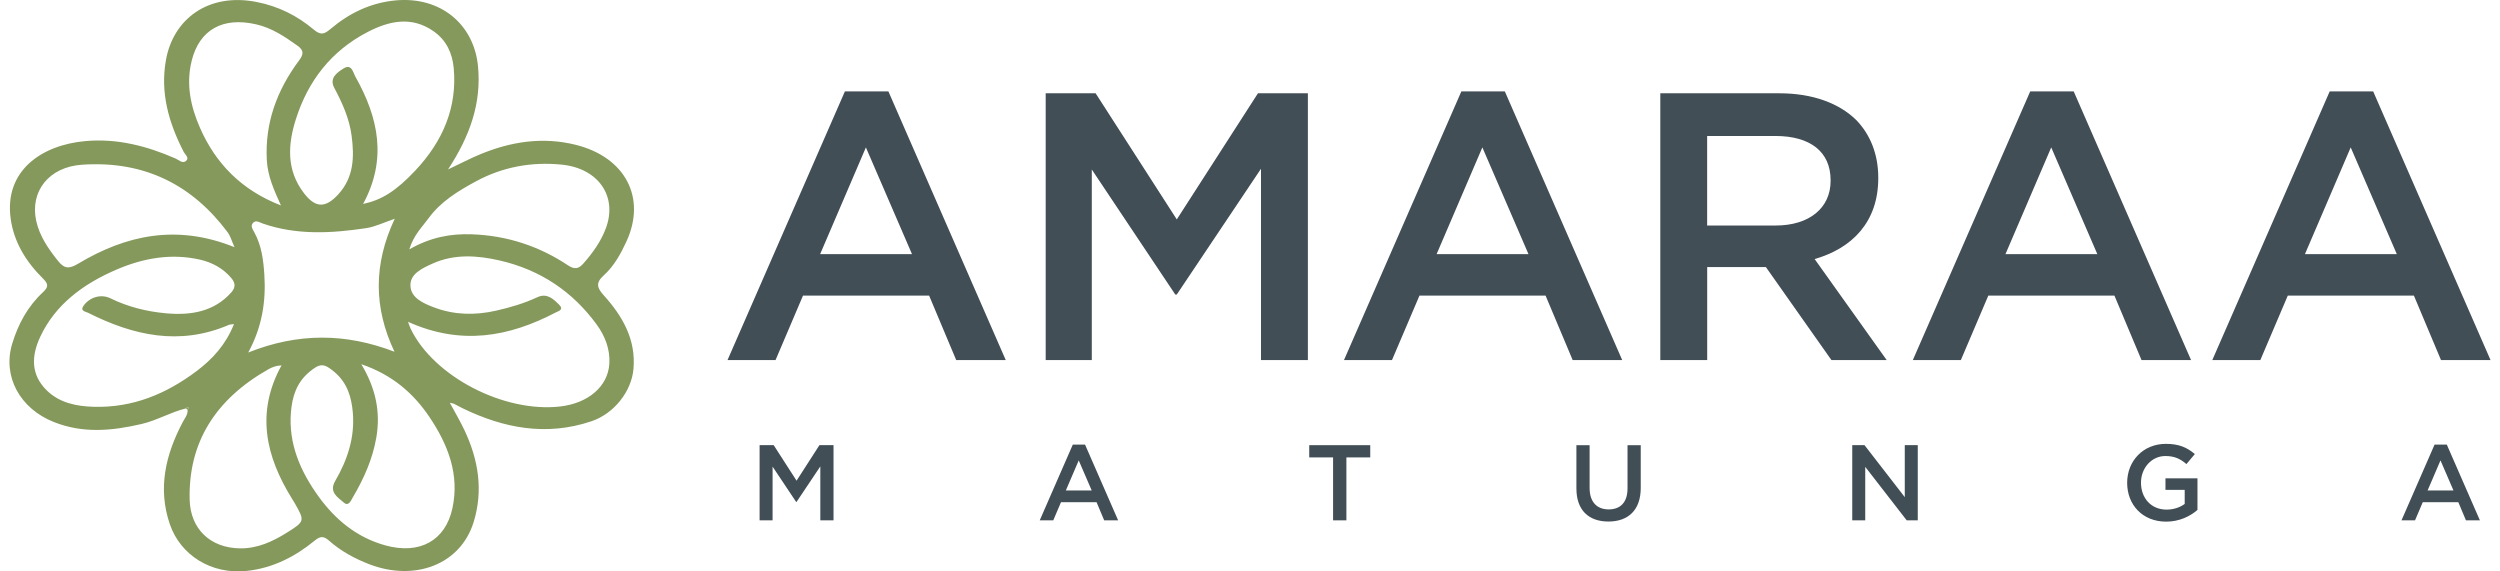 <?xml version="1.0" encoding="UTF-8"?>
<svg xmlns="http://www.w3.org/2000/svg" width="210" height="48" viewBox="0 0 210 48" fill="none">
  <g clip-path="url(#clip0_1069_1993)">
    <path d="M15.621 34.305C14.325 34.62 13.197 35.312 11.885 35.617C9.41 36.192 6.991 36.425 4.539 35.457C1.672 34.326 0.183 31.613 1.033 28.846C1.531 27.22 2.322 25.738 3.626 24.53C4.102 24.09 4.049 23.829 3.606 23.392C2.169 21.975 1.166 20.316 0.898 18.38C0.336 14.342 3.493 12.177 7.177 11.851C9.864 11.611 12.35 12.27 14.745 13.315C15.018 13.433 15.326 13.764 15.616 13.526C15.941 13.26 15.555 12.995 15.423 12.742C14.164 10.293 13.446 7.768 13.942 5.026C14.552 1.626 17.468 -0.629 21.533 0.162C23.43 0.532 24.983 1.336 26.357 2.487C26.938 2.975 27.231 2.882 27.756 2.439C29.305 1.128 31.111 0.225 33.246 0.032C36.991 -0.308 39.816 2.024 40.154 5.577C40.447 8.656 39.486 11.412 37.636 14.232C38.698 13.728 39.495 13.31 40.327 12.965C42.908 11.894 45.586 11.471 48.37 12.167C52.532 13.208 54.308 16.614 52.626 20.273C52.146 21.319 51.586 22.346 50.703 23.144C50.002 23.777 50.172 24.205 50.718 24.81C52.332 26.594 53.427 28.561 53.212 30.993C53.047 32.867 51.599 34.743 49.672 35.389C45.884 36.66 42.328 35.969 38.89 34.31C38.633 34.186 38.387 34.043 38.134 33.917C38.072 33.887 37.997 33.882 37.785 33.832C38.228 34.658 38.667 35.394 39.026 36.159C40.189 38.636 40.602 41.184 39.793 43.831C38.683 47.464 34.805 48.847 31.032 47.401C29.783 46.921 28.625 46.288 27.656 45.428C27.173 45 26.905 45.029 26.423 45.42C24.798 46.749 22.945 47.714 20.743 47.955C17.763 48.28 15.15 46.639 14.262 44.021C13.237 40.998 13.91 38.184 15.358 35.441C15.531 35.114 15.791 34.821 15.758 34.428L15.866 34.278C15.779 34.151 15.696 34.226 15.621 34.301M30.348 30.592C31.569 32.619 31.977 34.614 31.612 36.747C31.304 38.546 30.57 40.195 29.637 41.779C29.493 42.02 29.288 42.572 28.885 42.219C28.364 41.762 27.606 41.346 28.163 40.39C29.197 38.614 29.817 36.712 29.637 34.653C29.523 33.362 29.182 32.171 28.098 31.251C27.208 30.495 26.877 30.503 25.997 31.233C24.893 32.149 24.543 33.347 24.438 34.63C24.223 37.271 25.231 39.605 26.785 41.741C28.156 43.624 29.94 45.14 32.37 45.812C35.27 46.611 37.414 45.404 38.002 42.7C38.615 39.883 37.647 37.366 36.073 35.029C34.745 33.057 32.975 31.488 30.348 30.592ZM34.274 27.034C34.379 27.315 34.424 27.465 34.492 27.607C36.423 31.621 42.33 34.691 47.064 34.143C49.412 33.872 51.07 32.462 51.185 30.552C51.258 29.357 50.838 28.245 50.122 27.262C48.138 24.542 45.441 22.673 41.963 21.878C40.084 21.448 38.152 21.317 36.325 22.145C35.443 22.543 34.422 23.013 34.477 24.03C34.531 25.021 35.535 25.471 36.458 25.821C38.16 26.464 39.899 26.499 41.68 26.094C42.879 25.821 44.035 25.481 45.145 24.963C45.928 24.598 46.477 25.098 46.975 25.603C47.385 26.019 46.909 26.129 46.682 26.247C42.766 28.296 38.735 29.043 34.277 27.032M19.657 27.219C19.379 27.26 19.301 27.257 19.239 27.284C15.081 29.074 11.19 28.181 7.409 26.279C7.192 26.169 6.684 26.131 7.033 25.66C7.544 24.968 8.477 24.668 9.278 25.06C10.742 25.774 12.31 26.169 13.94 26.317C16.044 26.509 17.985 26.181 19.426 24.565C19.817 24.125 19.774 23.754 19.404 23.326C18.721 22.535 17.835 22.045 16.79 21.808C14.354 21.257 12.02 21.69 9.813 22.634C6.984 23.844 4.634 25.593 3.376 28.3C2.642 29.875 2.547 31.481 3.979 32.842C5.025 33.837 6.41 34.127 7.849 34.17C11.172 34.27 13.979 33.069 16.494 31.186C17.881 30.149 18.984 28.916 19.655 27.219M30.5 17.133C32.062 16.794 33.253 16.06 34.885 14.326C37.207 11.861 38.417 9.005 38.112 5.717C38 4.513 37.531 3.395 36.401 2.612C34.542 1.325 32.667 1.768 30.894 2.682C27.768 4.296 25.87 6.857 24.874 9.948C24.181 12.095 24.02 14.284 25.556 16.256C26.512 17.482 27.343 17.492 28.411 16.33C29.738 14.88 29.763 13.166 29.538 11.419C29.354 9.985 28.765 8.662 28.076 7.376C27.636 6.553 28.331 6.08 28.86 5.749C29.537 5.326 29.658 6.09 29.852 6.437C31.779 9.86 32.547 13.363 30.5 17.131M33.155 18.378C32.235 18.688 31.524 19.048 30.766 19.163C27.848 19.601 24.926 19.766 22.074 18.778C21.816 18.688 21.515 18.465 21.273 18.705C21.015 18.958 21.201 19.221 21.36 19.51C21.976 20.629 22.126 21.857 22.206 23.084C22.346 25.288 22.034 27.432 20.853 29.611C25.038 27.942 29.029 27.968 33.136 29.547C31.382 25.838 31.362 22.21 33.156 18.378M23.652 30.692C23.197 30.707 22.845 30.847 22.516 31.035C18.09 33.552 15.809 37.186 15.931 41.97C15.994 44.456 17.682 46.02 20.137 46.062C21.608 46.088 22.887 45.497 24.065 44.762C25.627 43.789 25.609 43.763 24.751 42.255L24.538 41.907C22.306 38.322 21.473 34.639 23.65 30.69M23.6 17.256C23.029 16 22.481 14.796 22.411 13.428C22.251 10.348 23.247 7.596 25.117 5.084C25.491 4.585 25.562 4.243 24.991 3.84C23.925 3.085 22.859 2.352 21.516 2.044C18.703 1.398 16.75 2.502 16.102 5.101C15.614 7.063 16.006 8.934 16.804 10.749C18.113 13.729 20.29 15.976 23.598 17.256M34.381 20.949C36.168 19.918 37.879 19.619 39.629 19.681C42.601 19.784 45.311 20.686 47.715 22.29C48.268 22.66 48.613 22.576 48.991 22.148C49.795 21.242 50.49 20.266 50.9 19.156C51.888 16.478 50.248 14.131 47.177 13.828C44.613 13.575 42.185 14.034 39.966 15.24C38.455 16.06 37.024 16.928 35.986 18.349C35.437 19.1 34.751 19.741 34.382 20.949M19.699 20.765C19.456 20.227 19.357 19.826 19.121 19.511C16.179 15.573 12.183 13.473 6.886 13.836C4.098 14.026 2.492 16.088 3.046 18.575C3.33 19.839 4.056 20.897 4.879 21.923C5.387 22.559 5.783 22.616 6.546 22.16C10.577 19.744 14.845 18.803 19.701 20.765" fill="#85995C"></path>
    <path d="M15.621 34.304C15.698 34.229 15.781 34.154 15.866 34.281L15.758 34.431L15.621 34.304Z" fill="#85995C"></path>
    <path d="M70.974 7.676H74.624L84.481 30.243H80.32L78.047 24.833H67.451L65.147 30.243H61.113L70.972 7.676H70.974ZM76.607 21.345L72.735 12.382L68.892 21.345H76.607Z" fill="#414E56"></path>
    <path d="M87.838 7.836H92.032L98.85 18.431L105.668 7.836H109.862V30.243H105.924V14.175L98.85 24.738H98.722L91.711 14.239V30.243H87.838V7.836Z" fill="#414E56"></path>
    <path d="M122.757 7.676H126.405L136.264 30.243H132.103L129.829 24.833H119.234L116.928 30.243H112.896L122.755 7.676H122.757ZM128.392 21.345L124.519 12.382L120.676 21.345H128.392Z" fill="#414E56"></path>
    <path d="M139.463 7.836H149.45C152.267 7.836 154.476 8.669 155.917 10.076C157.101 11.294 157.774 12.958 157.774 14.91V14.973C157.774 18.655 155.565 20.863 152.429 21.76L158.479 30.243H153.838L148.333 22.433H143.404V30.243H139.466V7.836H139.463ZM149.162 18.943C151.979 18.943 153.771 17.47 153.771 15.198V15.135C153.771 12.735 152.044 11.422 149.13 11.422H143.4V18.945H149.162V18.943Z" fill="#414E56"></path>
    <path d="M170.54 7.676H174.19L184.048 30.243H179.887L177.613 24.833H167.017L164.713 30.243H160.679L170.539 7.676H170.54ZM176.175 21.345L172.303 12.382L168.46 21.345H176.175Z" fill="#414E56"></path>
    <path d="M195.696 7.676H199.346L209.204 30.243H205.043L202.769 24.833H192.173L189.869 30.243H185.835L195.695 7.676H195.696ZM201.331 21.345L197.459 12.382L193.616 21.345H201.331Z" fill="#414E56"></path>
    <path d="M66.909 42.157H66.873L64.897 39.197V43.708H63.806V37.391H64.989L66.911 40.378L68.833 37.391H70.016V43.708H68.907V39.178L66.913 42.157H66.909Z" fill="#414E56"></path>
    <path d="M93.924 43.709H92.752L92.111 42.185H89.124L88.474 43.709H87.337L90.115 37.348H91.144L93.923 43.709H93.924ZM90.613 38.674L89.53 41.2H91.704L90.613 38.674Z" fill="#414E56"></path>
    <path d="M113.099 43.709H111.979V38.422H109.976V37.394H115.101V38.422H113.097V43.709H113.099Z" fill="#414E56"></path>
    <path d="M137.823 40.976C137.823 42.861 136.759 43.809 135.107 43.809C133.454 43.809 132.418 42.861 132.418 41.031V37.394H133.527V40.986C133.527 42.158 134.132 42.79 135.125 42.79C136.118 42.79 136.712 42.193 136.712 41.031V37.394H137.822V40.976H137.823Z" fill="#414E56"></path>
    <path d="M160.001 37.393H161.092V43.709H160.163L156.68 39.215V43.709H155.589V37.393H156.618L160.001 41.76V37.393Z" fill="#414E56"></path>
    <path d="M181.956 43.818C179.98 43.818 178.681 42.41 178.681 40.559C178.681 38.709 180.035 37.284 181.939 37.284C183.04 37.284 183.716 37.591 184.366 38.142L183.661 38.982C183.173 38.567 182.695 38.306 181.892 38.306C180.728 38.306 179.843 39.317 179.843 40.543C179.843 41.85 180.701 42.808 181.991 42.808C182.587 42.808 183.128 42.618 183.515 42.33V41.147H181.899V40.181H184.587V42.835C183.964 43.368 183.072 43.818 181.952 43.818H181.956Z" fill="#414E56"></path>
    <path d="M208.313 43.709H207.14L206.499 42.185H203.512L202.862 43.709H201.725L204.503 37.348H205.532L208.311 43.709H208.313ZM205.001 38.674L203.918 41.2H206.092L205.001 38.674Z" fill="#414E56"></path>
  </g>
  <defs>
    <clipPath id="clip0_1069_1993">
      <rect width="208.411" height="48" fill="white" transform="translate(0.795)"></rect>
    </clipPath>
  </defs>
</svg>
